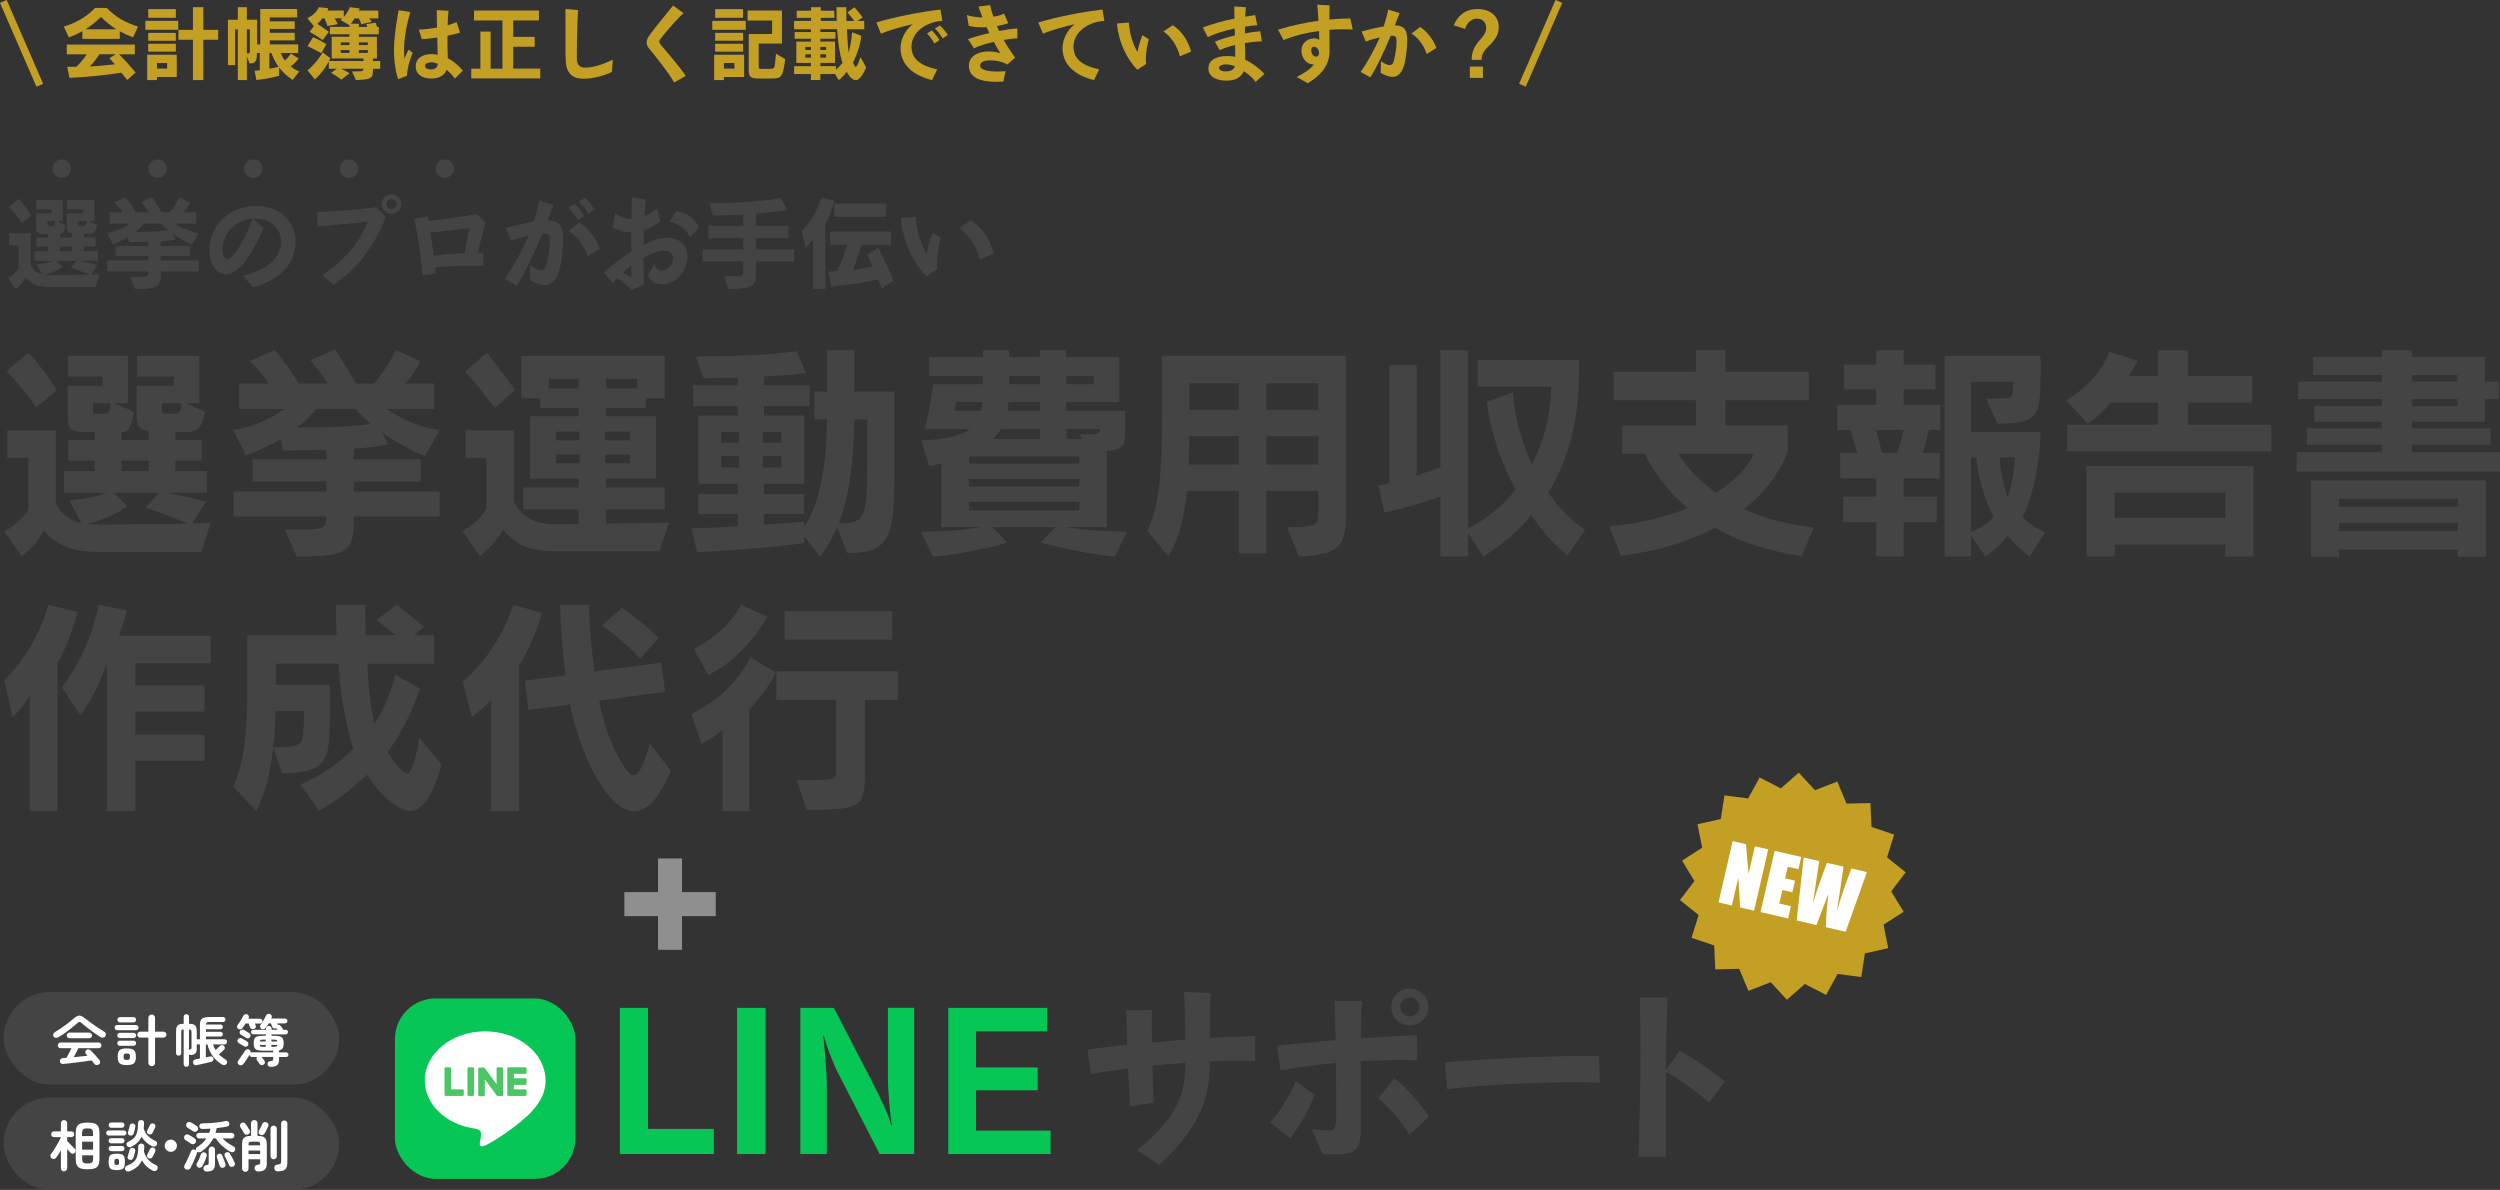 <?xml version="1.0" encoding="UTF-8"?>
<svg xmlns="http://www.w3.org/2000/svg" version="1.1" viewBox="0 0 648.21 308.52">
  <rect x="0" y="0" width="648.21" height="308.52" fill="#333333" stroke="none"/>
  <!-- Generator: Adobe Illustrator 28.7.10, SVG Export Plug-In . SVG Version: 1.2.0 Build 236)  -->
  <g>
    <g id="_レイヤー_1" data-name="レイヤー_1">
      <g>
        <path d="M52.19,143.09h-26.61c-7.37,0-11.11-2.02-14.2-5.58-1.37,2.61-3.09,4.75-5.76,6.71l-4.51-6.42c4.1-2.14,6.24-5.58,6.24-5.58v-13.48H1.88v-7.13h12.59v19.01c1.43,2.67,3.45,4.28,6.65,4.99l-3.15-5.88c3.62-.3,6.47-.77,9.68-1.96h-11.05v-5.64h7.96v-2.67h-6.83v-5.35h6.83v-2.08h-1.72c-4.28,0-5.29-.54-5.29-3.86v-8.14h9.03v-2.38h-8.91v-5.41h15.5v12.3h-3.56l5.11,2.26c-.71,4.34-1.49,5.23-3.21,5.23v2.08h7.01v-2.44c-2.02,0-3.09-1.19-3.09-3.21v-8.44h9.62v-2.38h-9.5v-5.41h16.1v12.3h-3.56l5.11,2.26c-1.07,4.63-1.9,5.23-5.47,5.23h-2.26v2.08h6.83v5.35h-6.83v2.67h8.2v5.64h-10.51c3.86.65,7.01,1.43,10.16,2.38l-3.45,5.52,4.75-.06-2.44,7.49ZM9.36,105.67s-3.09-4.87-7.66-9.45l5.7-4.75c4.22,4.46,7.31,9.68,7.31,9.68l-5.35,4.51ZM37.76,131.63l3.45-3.86h-11.64l3.45,3.5c-3.21,2.26-7.01,3.8-10.57,4.57,1.25.18,2.91.18,3.5.18l22.87-.24c-5.52-2.32-11.05-4.16-11.05-4.16ZM24.09,104.54v1.72c0,.71.12,1.01.53,1.01h2.44c1.07,0,1.43-.3,1.54-2.73h-4.51ZM38.53,119.45h-7.01v2.67h7.01v-2.67ZM41.98,104.54v1.78c0,.77.18.95.71.95h2.44c1.25,0,1.72-.36,1.96-2.73h-5.11Z" fill="#444"/>
        <path d="M91.75,133.89c0,9.15-1.07,10.4-14.85,10.4l-3.03-7.01h2.55c7.78,0,8.14-.12,8.14-3.39h-24v-6.42h24.06v-2.61h-19.13v-5.76h19.13v-2.5c-3.74.06-6.71.18-11.23.18l-.65-2.97c-2.49,1.6-6.18,3.33-9.03,4.22l-3.21-6.53c5.29-.95,9.27-2.67,13.37-5.46h-11.88v-6.59h7.72c-1.19-1.78-3.03-4.04-4.93-5.82l6.42-2.91c2.44,2.79,4.51,5.82,6.24,8.73h7.48c-1.07-1.84-2.67-3.98-4.46-6.06l6.42-2.73c2.02,2.91,4.04,6.3,5.35,8.79h4.69c2.44-2.73,4.28-5.64,5.76-8.73l6.36,3.03c-1.19,2.26-2.61,4.16-3.98,5.7h7.54v6.59h-12.36c4.16,2.91,8.61,4.57,13.72,5.58l-3.8,6.65c-2.67-1.01-8.73-4.22-11.17-6.3l1.66,3.27c-2.44.48-4.93.83-8.91,1.07v2.79h17.35v5.76h-17.35v2.61h22.28v6.42h-22.28ZM92.23,106.03h-10.28c-1.13,1.49-2.97,3.33-4.93,4.81h2.55c7.13,0,13.31-.42,16.63-.89-1.25-1.07-3.15-2.85-3.98-3.92Z" fill="#444"/>
        <path d="M170.99,142.91h-27.15c-7.01,0-10.57-2.14-13.37-5.64-1.66,2.85-3.45,4.87-6.06,6.95l-4.51-6.54c4.22-2.26,6.24-5.7,6.24-5.7v-13.25h-5.46v-7.13h12.59v18.53c2.26,4.16,5.29,5.82,11.46,5.82l5.29-.06v-3.8h-14.32v-5.7h14.32v-2.32h-12.59v-16.16h12.59v-2.08h-9.92v-2.55h-4.93v-11.05h37.19v11.05h-4.93v2.55h-10.28v2.08h12.95v16.16h-12.95v2.32h15.21v5.7h-15.21v3.68l16.28-.24-2.44,7.37ZM128.28,105.79s-3.68-5.11-7.66-9.45l5.58-4.87c3.68,4.4,7.31,9.68,7.31,9.68l-5.23,4.63ZM150.02,98.24h-7.72v2.49h7.72v-2.49ZM150.26,111.91h-6.06v2.26h6.06v-2.26ZM150.26,117.85h-6.06v2.26h6.06v-2.26ZM163.39,111.91h-6.48v2.26h6.48v-2.26ZM163.39,117.85h-6.48v2.26h6.48v-2.26ZM165.23,98.24h-8.08v2.49h8.08v-2.49Z" fill="#444"/>
        <path d="M219.76,143.51l-2.67-6.83c-1.31,3.03-2.67,5.35-4.46,7.6l-4.1-5.23v1.78s-13.66,1.78-27.8,2.32l-1.43-6.18c3.98-.06,8.08-.24,12-.48v-3.21h-10.22v-5.17h10.22v-2.67h-10.22v-17.7h10.22v-2.44h-11.58v-5.41h11.58v-1.96c-2.38,0-5.7.12-8.91.12l-1.96-5.64c19.01,0,26.14-1.37,26.14-1.37l2.44,5.7s-3.39.47-10.93.89v2.26h11.82v5.41h-11.82v2.44h10.45v17.7h-10.45v2.67h10.4v5.17h-10.4v2.79c5.41-.36,10.4-.83,10.4-.83v1.31c3.68-5.52,5.7-13.31,5.94-27.8h-3.27v-7.19h3.27v-10.75h7.13v10.75h10.4v18.3c0,19.78-.77,23.11-12.18,23.64ZM191.6,111.97h-4.57v2.79h4.57v-2.79ZM191.6,118.26h-4.57v2.97h4.57v-2.97ZM202.59,111.97h-4.81v2.79h4.81v-2.79ZM202.59,118.26h-4.81v2.97h4.81v-2.97ZM224.87,108.76h-3.33c-.24,11.41-1.37,20.14-4.1,26.97,6.89,0,7.43-1.43,7.43-16.28v-10.69Z" fill="#444"/>
        <path d="M289.08,144.28c-10.16-.95-19.25-3.62-19.25-3.62l3.86-3.98h-16.4l3.86,3.98s-9.33,2.91-19.25,3.62l-3.15-6.42c5.82,0,11.64-.54,15.8-1.19h-10.45v-16.57c-.95.36-2.2.59-3.21.77l-2.02-6.71c5.88-.12,10.04-1.07,12.71-2.91h-11.76c1.48-6.24,2.14-11.64,2.14-11.64h12.89v-2.08h-13.96v-4.93h13.96v-1.78h6.83v1.78h7.96v-1.78h6.83v1.78h13.72v11.64h-13.72v2.26h15.27v3.45c0,5.7,0,6.53-4.75,6.95v19.78h-10.81c4.4.65,10.22,1.13,16.04,1.19l-3.15,6.42ZM247.91,104.24l-.42,2.26h6.83c.24-.71.36-1.6.36-2.26h-6.77ZM279.87,118.38h-28.63v1.84h28.63v-1.84ZM279.87,124.2h-28.63v1.96h28.63v-1.96ZM279.87,130.14h-28.63v2.2h28.63v-2.2ZM269.65,111.25h-10.04c-.59.89-1.31,1.78-2.2,2.55h12.24v-2.55ZM269.65,104.24h-8.2c0,.59-.06,1.6-.18,2.26h8.38v-2.26ZM269.65,97.53h-7.96v2.08h7.96v-2.08ZM283.61,97.53h-7.13v2.08h7.13v-2.08ZM276.49,111.25v2.55h4.16l-.77-1.19c5.11,0,5.29-.06,5.29-1.37h-8.67Z" fill="#444"/>
        <path d="M336.78,144.28l-3.09-7.6c7.07,0,8.14-.24,8.14-3.45v-5.94h-13.48v16.16h-7.13v-16.16h-13.48c-.71,6.89-1.96,12.3-4.81,16.99l-5.41-6.65c2.85-6.18,3.74-13.48,3.74-28.39v-16.99h47.76v39.62c0,9.68-.95,11.88-12.24,12.42ZM321.21,113.1h-12.83c0,2.38-.06,5.17-.18,7.37h13.01v-7.37ZM321.21,99.37h-12.83v6.89h12.83v-6.89ZM341.83,99.37h-13.48v6.89h13.48v-6.89ZM341.83,113.1h-13.48v7.37h13.48v-7.37Z" fill="#444"/>
        <path d="M406.45,143.98c-3.68-2.85-6.77-6.59-9.45-10.4-3.15,3.86-7.25,7.54-12.42,10.69l-3.92-6.12v6.12h-7.19v-15.62c-4.22,1.66-8.73,2.91-14.55,4.28l-1.49-7.01c.95-.18,1.9-.42,2.85-.65v-30.59h7.01v28.63c2.14-.71,4.22-1.43,6.18-2.14v-30.35h7.19v46.21c5.11-2.61,9.21-6.12,12.3-10.1-4.75-8.73-7.01-17.82-7.43-22.75l6.77-2.49c.12,3.92,1.54,11.52,4.87,18.71,3.62-6.89,5.05-14.43,5.05-20.2h-19.07v-6.83h26.26v1.9c0,7.54-.48,20.32-7.96,32.49,2.55,3.62,5.58,6.95,9.56,9.68l-4.57,6.53Z" fill="#444"/>
        <path d="M467.1,144.22c-9.21-1.43-16.75-4.1-22.45-7.37-6.12,3.21-13.9,5.94-24.36,7.25l-3.09-7.6c8.38-.83,15.09-2.61,20.38-4.75-5.76-4.87-9.15-10.16-11.17-14.08h-5.76v-7.37h19.07v-6.53h-21.33v-7.37h21.33v-5.58h7.66v5.58h21.62v7.37h-21.62v6.53h16.16v6.71c-1.07,3.27-4.51,9.8-11.41,14.97,4.87,2.26,11.11,4.04,18.18,4.81l-3.21,7.43ZM435.14,117.67c1.96,3.09,5.11,6.77,9.74,10.1,6.24-3.8,9.15-8.26,9.86-10.1h-19.6Z" fill="#444"/>
        <path d="M500.13,111.49c-.3,1.43-.89,3.86-1.6,5.94h4.4v6.59h-9.33v4.75h8.55v6.59h-8.55v8.91h-7.13v-8.91h-8.55v-6.59h8.55v-4.75h-9.33v-6.59h4.46c-.59-2.14-1.31-4.57-1.78-5.94h-3.45v-6.53h10.1v-3.98h-8.32v-6.42h8.32v-3.74h7.13v3.74h8.26v6.42h-8.26v3.98h9.5v6.53h-2.97ZM486.4,111.49c.48,1.54,1.13,3.86,1.54,5.94h3.92c.77-1.9,1.43-4.34,1.72-5.94h-7.19ZM526.2,144.28c-2.2-1.66-3.92-3.27-5.64-5.35-1.72,2.2-3.56,3.86-5.82,5.35l-3.68-5.41v5.41h-6.83v-52.04h24.83v5.17c0,10.87-.89,12.42-11.17,12.42l-2.91-6.47h1.9c4.99,0,5.05-.12,5.05-2.91v-1.43h-10.87v13.01h18c0,5.35-1.37,15.86-4.69,22.04,1.78,1.72,3.56,2.85,5.88,3.98l-4.04,6.24ZM512.42,118.62h-1.37v19.31c2.2-.83,4.04-2.02,5.88-3.86-2.61-5.35-4.1-10.4-4.51-15.44ZM518.54,118.62c.06,3.09.83,7.13,1.96,10.34,1.19-3.39,1.9-7.43,1.96-10.34h-3.92Z" fill="#444"/>
        <path d="M536,117.02v-6.89h23.52v-5.76h-12.24c-1.78,2.2-3.56,3.86-5.94,5.52l-5.58-6.12c5.46-3.27,9.27-7.78,11.23-12.53l7.25,2.26c-.65,1.37-1.43,2.73-2.32,3.98h7.6v-6.65h7.78v6.65h16.69v6.89h-16.69v5.76h21.62v6.89h-52.93ZM576.99,144.28v-3.09h-28.69v3.09h-7.31v-23.46h43.3v23.46h-7.31ZM576.99,127.71h-28.69v6.59h28.69v-6.59Z" fill="#444"/>
        <path d="M595.52,122.24v-4.99h22.04v-1.96h-19.42v-4.22h19.42v-1.72h-17.46v-4.04h17.46v-1.84h-21.68v-4.51h21.68v-1.72h-17.82v-4.69h17.82v-1.72h7.84v1.72h18.89v6.42h3.62v4.51h-3.62v5.88h-18.89v1.72h20.38v4.22h-20.38v1.96h22.81v4.99h-52.69ZM637.28,144.34v-1.84h-30.77v1.84h-7.31v-19.78h45.38v19.78h-7.31ZM637.28,129.31h-30.77v2.08h30.77v-2.08ZM637.28,135.55h-30.77v2.14h30.77v-2.14ZM637.16,97.23h-11.76v1.72h11.76v-1.72ZM637.16,103.47h-11.76v1.84h11.76v-1.84Z" fill="#444"/>
        <path d="M14.89,172.03v38.25h-7.19v-29.82c-1.25,2.08-2.91,4.04-4.46,5.52l-2.08-9.62c4.57-4.57,8.85-10.87,11.41-19.54l7.54,1.84c-1.31,5.29-3.09,9.5-5.23,13.37ZM35.08,171.97v5.76h17.94v6.77h-17.94v6h17.94v6.77h-17.94v13.01h-7.37v-38.14c-1.96,5.41-4.34,9.92-6.89,13.31l-4.75-7.25c5.05-6.71,7.9-13.78,9.56-21.38l7.31,1.49c-.59,2.14-1.19,4.04-2.14,6.53h23.82v7.13h-19.54Z" fill="#444"/>
        <path d="M106.31,210.22c-2.14,0-4.51-1.66-7.01-4.1-1.49-1.48-3.03-3.5-4.16-5.29-4.16,4.04-8.26,7.07-12.42,9.33l-4.81-6.77c4.99-2.08,9.8-5.23,13.72-9.33-2.38-7.48-3.33-14.43-3.86-21.98h-16.22v5.52h13.96v7.66c0,11.7-.3,14.97-12.3,15.33l-2.38-6.77c-.71,6.83-2.14,12.06-4.4,16.51l-5.94-6.47c2.79-6.24,3.68-13.42,3.68-27.5v-11.64h23.11c-.12-2.61-.18-5.05-.18-7.9h7.6c0,2.85.06,5.17.12,7.9h7.72c-1.43-1.31-3.09-2.55-4.99-3.92l5.23-3.98c3.62,2.61,7.13,5.7,7.13,5.7l-2.55,2.2h5.23v7.37h-17.35c.24,4.99.71,10.99,1.9,15.62,2.38-3.8,4.22-8.2,5.41-12.71l6.36,3.56c-2.2,6.3-5.17,12.12-8.38,16.4.89,1.6,2.02,3.09,3.27,4.4.59.65,1.13,1.13,1.66,1.13,1.07,0,2.08-2.14,3.27-9.15l5.76,6.89c-2.44,8.79-5.17,12-8.2,12ZM78.8,184.32h-7.37c0,3.33-.24,6.48-.65,9.33.77.06,1.48.06,2.14.06,6.48,0,5.52-1.96,5.88-6.71v-2.67Z" fill="#444"/>
        <path d="M134.58,172.56v37.72h-7.31v-28.63c-1.9,1.84-3.62,3.21-4.93,4.22l-2.38-9.15c4.69-3.74,10.34-11.23,13.13-19.9l7.43,2.08c-1.54,5.46-3.74,10.04-5.94,13.66ZM164.46,210.34c-2.44,0-4.81-1.78-7.01-4.57-4.4-5.52-7.96-14.61-9.62-23.11l-10.87,1.43-.83-7.6,10.46-1.37c-.65-5.7-1.19-11.88-1.37-18.3h7.43c.24,5.46.71,11.35,1.43,17.29l17.4-2.32.95,7.6-17.11,2.26c1.31,6.59,3.39,12.53,6.59,17.23.89,1.31,1.66,2.14,2.44,2.14,1.25,0,2.44-2.26,4.16-8.2l5.41,7.01c-3.15,7.54-6.36,10.51-9.45,10.51ZM166,170.78c-4.04-4.51-9.86-8.61-9.86-8.61l5.11-4.57s5.17,3.45,9.5,7.84l-4.75,5.35Z" fill="#444"/>
        <path d="M194.28,183.85v26.43h-6.95v-21.03c-1.49,1.37-3.56,2.73-5.47,3.62l-2.55-7.78c6.3-3.03,11.7-7.84,15.27-14.67l6.59,3.98c-1.78,3.5-4.22,6.77-6.89,9.45ZM183.64,175.06l-3.74-6.77c4.93-2.55,9.8-6.65,12.24-11.46l6.83,3.09c-4.1,6.83-9.27,12.06-15.33,15.15ZM224.27,181.47v18c0,9.74-.42,10.51-15.09,10.51l-2.67-7.78h5.29c4.93,0,4.99-.3,4.99-3.21v-17.52h-15.5v-7.43h31.54v7.43h-8.55ZM203.42,165.85v-7.37h27.92v7.37h-27.92Z" fill="#444"/>
      </g>
      <g>
        <rect x="161.89" y="231.31" width="23.69" height="6.23" fill="#8f8f8f"/>
        <rect x="161.89" y="231.31" width="23.69" height="6.23" transform="translate(-60.7 408.16) rotate(-90)" fill="#8f8f8f"/>
      </g>
      <g>
        <g>
          <path d="M24.74,74.45h-11.82c-3.27,0-4.93-.9-6.31-2.48-.61,1.16-1.37,2.11-2.56,2.98l-2-2.85c1.82-.95,2.77-2.48,2.77-2.48v-5.99h-2.43v-3.17h5.59v8.44c.63,1.19,1.53,1.9,2.95,2.22l-1.4-2.61c1.61-.13,2.88-.34,4.3-.87h-4.91v-2.51h3.54v-1.19h-3.03v-2.37h3.03v-.92h-.77c-1.9,0-2.35-.24-2.35-1.71v-3.61h4.01v-1.06h-3.96v-2.4h6.89v5.46h-1.58l2.27,1c-.32,1.93-.66,2.32-1.42,2.32v.92h3.11v-1.08c-.9,0-1.37-.53-1.37-1.42v-3.75h4.27v-1.06h-4.22v-2.4h7.15v5.46h-1.58l2.27,1c-.48,2.06-.84,2.32-2.43,2.32h-1v.92h3.03v2.37h-3.03v1.19h3.64v2.51h-4.67c1.71.29,3.11.63,4.51,1.06l-1.53,2.45,2.11-.03-1.08,3.32ZM5.72,57.83s-1.37-2.16-3.4-4.19l2.53-2.11c1.87,1.98,3.25,4.3,3.25,4.3l-2.37,2ZM18.33,69.36l1.53-1.71h-5.17l1.53,1.56c-1.42,1-3.11,1.69-4.7,2.03.55.08,1.29.08,1.56.08l10.16-.11c-2.45-1.03-4.91-1.85-4.91-1.85ZM12.26,57.32v.77c0,.32.05.45.24.45h1.08c.48,0,.63-.13.69-1.21h-2ZM18.67,63.95h-3.11v1.19h3.11v-1.19ZM20.2,57.32v.79c0,.34.08.42.32.42h1.08c.55,0,.77-.16.87-1.21h-2.27Z" fill="#444"/>
          <path d="M41.66,70.36c0,4.06-.48,4.62-6.6,4.62l-1.35-3.11h1.13c3.46,0,3.61-.05,3.61-1.5h-10.66v-2.85h10.68v-1.16h-8.5v-2.56h8.5v-1.11c-1.66.03-2.98.08-4.99.08l-.29-1.32c-1.11.71-2.74,1.48-4.01,1.87l-1.42-2.9c2.35-.42,4.12-1.19,5.94-2.43h-5.28v-2.93h3.43c-.53-.79-1.35-1.79-2.19-2.59l2.85-1.29c1.08,1.24,2.01,2.59,2.77,3.88h3.32c-.47-.82-1.19-1.77-1.98-2.69l2.85-1.21c.9,1.29,1.79,2.8,2.37,3.9h2.08c1.08-1.21,1.9-2.51,2.56-3.88l2.82,1.35c-.53,1-1.16,1.85-1.77,2.53h3.35v2.93h-5.49c1.85,1.29,3.83,2.03,6.09,2.48l-1.69,2.96c-1.19-.45-3.88-1.87-4.96-2.8l.74,1.45c-1.08.21-2.19.37-3.96.48v1.24h7.7v2.56h-7.7v1.16h9.89v2.85h-9.89ZM41.87,57.98h-4.56c-.5.66-1.32,1.48-2.19,2.14h1.13c3.17,0,5.91-.18,7.39-.4-.55-.47-1.4-1.27-1.77-1.74Z" fill="#444"/>
          <path d="M73.77,70.01c-2.37,2.45-5.41,3.67-8.15,4.54l-2.59-3.03c3.17-.84,5.88-1.95,7.81-3.96,1.29-1.29,2.03-3.14,2.03-4.88,0-2.96-2.08-5.99-6.78-5.99-.18,0-.32,0-.47.03l2.72,2.37c-1,2.29-2.43,5.36-4.3,8.02-1.61,2.27-3.48,4.01-5.51,4.01-2.37,0-4.25-2.88-4.25-6.28,0-5.78,4.56-11.42,12.22-11.42,6.12,0,10.13,3.96,10.13,9.34,0,2.72-1.06,5.36-2.85,7.25ZM57.7,64.69c0,1.32.47,2.48,1.24,2.48.55,0,1.37-.69,2.03-1.61,1.71-2.32,3.25-5.36,4.56-8.84-4.75.26-7.84,4.06-7.84,7.97Z" fill="#444"/>
          <path d="M95.15,65.4c-2.4,3.27-5.01,5.96-8.55,8.42l-3.06-2.43c3.09-2,5.83-4.48,8.05-7.31,1.48-1.9,3.19-4.96,3.72-6.62-.98.13-3.77.4-6.09.63-2.29.21-5.04.48-6.78.63l-.26-3.75c1.66-.05,4.83-.24,7.81-.48,2.53-.21,5.54-.47,7.65-.77l2.45,2.53c-1.03,2.4-2.72,6.15-4.93,9.13ZM101.48,55.48c-1.4,0-2.56-1.13-2.56-2.56s1.16-2.53,2.56-2.53,2.56,1.13,2.56,2.53-1.16,2.56-2.56,2.56ZM101.48,51.6c-.71,0-1.29.61-1.29,1.32s.58,1.32,1.29,1.32,1.32-.58,1.32-1.32-.58-1.32-1.32-1.32Z" fill="#444"/>
          <path d="M123.89,65.56c.5,0,1-.03,1.45-.03l.03,3.46c-1.16-.05-2.56-.11-4.06-.11-3.01,0-6.28.21-8.52.45.05.55.13,1.11.18,1.64l-3.46.4c-.13-2.37-.5-5.57-.87-7.91-.4-2.43-.84-5.01-1.27-6.73l3.61-.61c.05.37.13.74.18,1.13,1.42-.13,3.77-.42,5.73-.69,2.82-.4,5.62-.79,6.73-1.03l2.24,2.08c-.37,1.37-1.5,5.91-1.98,7.94ZM111.64,60.33c.13.84.24,1.66.34,2.4.16,1.16.32,2.35.45,3.56,1.58-.18,3.8-.37,5.75-.5.74-.05,1.5-.08,2.3-.11.37-2.06.98-5.33,1.19-6.52-1.19.16-7.28.84-10.03,1.16Z" fill="#444"/>
          <path d="M144.73,70.99c-.82,2.06-2.03,2.95-3.51,2.95-1.13,0-2.4-.5-3.85-1.35l.11-3.77c1.29.92,2.19,1.27,2.82,1.27.69,0,1.06-.5,1.29-1.16.45-1.37.95-4.46.95-6.38,0-1.66-.19-2.03-1.74-2.03h-.16c-2.06,5.04-4.96,11.05-6.65,13.56l-3.14-1.74c2.37-3.38,4.8-7.91,6.2-11.27-1.53.37-3.19.84-4.51,1.37l-1.4-3.3c1.85-.5,4.78-1.24,7.23-1.66.58-1.82,1.13-3.83,1.48-5.46l3.69,1.13c-.42,1.08-.95,2.48-1.56,3.98,2.88.11,4.04,1.24,4.04,4.75,0,3.09-.58,7.31-1.29,9.1ZM149.85,57.11c-.69-1.27-1.71-2.61-2.43-3.27l1.58-.98c.95.84,1.93,2.16,2.51,3.11l-1.66,1.13ZM152.39,66.48c-1.08-3.19-2.95-5.38-4.96-6.65l2.82-2.16c2.35,1.61,4.25,4.06,5.28,6.81l-3.14,2ZM152.54,55.45c-.71-1.24-1.79-2.56-2.48-3.22l1.58-.98c.95.82,1.98,2.11,2.59,3.06l-1.69,1.13Z" fill="#444"/>
          <path d="M171.55,73.73c-1.42,0-2.98-.69-3.51-2.43l1.74-2.96c.19,1.29.87,1.85,1.79,1.85,1.37,0,2.93-1.48,2.93-3.22,0-1.08-.66-1.98-2.32-1.98-1.37,0-3.14.63-5.33,1.9,0,2.32.03,4.91.11,6.86l-3.22,1.48c-1.19-1.42-2.53-2.24-3.69-3.09-.4.42-.79.84-1.13,1.29l-2.4-2.88c2.27-1.87,4.72-3.75,7.2-5.3v-1.71c0-1.11,0-2.27.03-3.38h-.42c-1.61,0-3.25-.37-4.56-1.29l.82-3.61c1.19,1.08,2.69,1.48,4.01,1.48h.16c0-2.14.03-4.09.05-5.51l3.69.48c-.16.95-.29,2.51-.4,4.35,1.21-.48,2.32-1.19,3.3-2.03l.77,3.35c-1.27,1.03-2.72,1.77-4.22,2.24-.03,1.29-.05,2.61-.08,3.85,2.14-1.08,4.27-1.82,6.17-1.82,3.14,0,5.2,1.9,5.2,4.85,0,3.19-2.45,7.23-6.67,7.23ZM163.71,68.93c-.74.53-1.45,1.11-2.14,1.71.79.45,1.61.92,2.14,1.27v-2.98ZM178.83,61.47c-.69-1.82-2.77-3.56-5.25-3.96l1.77-2.8c2.95.48,4.88,2.14,5.94,4.19l-2.45,2.56Z" fill="#444"/>
          <path d="M196.04,67.8v1.82c0,4.54-.11,5.17-7.1,5.36l-1.19-3.38h3.06c1.77,0,1.93-.21,1.93-1.79v-2h-10.55v-3.17h10.55v-2.9h-9.1v-3.17h9.1v-2.93c-2.22.13-5.01.24-7.89.24l-.9-3.19c12.21,0,18.44-1.37,18.44-1.37l1.82,3.14s-3.88.61-8.18.98v3.14h8.44v3.17h-8.44v2.9h9.89v3.17h-9.89Z" fill="#444"/>
          <path d="M214.01,57.98v16.99h-3.19v-12.8c-.77.82-1.45,1.53-1.98,2.01l-.92-4.27c1.98-1.98,3.98-5.09,5.07-8.68l3.35.82c-.58,2.35-1.4,4.3-2.32,5.94ZM228.63,74.87c-.29-.79-.61-1.61-.98-2.45-3.96.92-7.52,1.5-12.11,1.87l-.77-3.88c.71,0,1.42-.03,2.16-.08,1.13-1.9,2.08-4.75,2.72-6.86h-4.43v-3.43h15.8v3.43h-7.6c-.5,1.64-1.45,4.59-2.32,6.57,1.87-.24,3.85-.63,5.14-.98-.47-1.08-.92-2.11-1.35-3.01l2.82-1.85c1.66,3.11,2.88,6.09,3.96,8.5l-3.06,2.16ZM216.28,56.24v-3.43h13.43v3.43h-13.43Z" fill="#444"/>
          <path d="M242.96,67.93c0,.63.03,1.24.11,1.79l-2.85,1.9c-3.54-3.48-6.23-9.37-6.65-15.09l3.88-.29c.16,3.51,1.35,7.23,2.8,9.6.24-1.69,1-4.12,1.61-5.49l2.08,1.35c-.5,1.71-.95,4.01-.98,6.23ZM254.04,67.24c-.82-3.56-3.22-6.73-5.36-8.1l3.06-2.01c3.03,1.95,5.01,5.17,5.96,8.57l-3.67,1.53Z" fill="#444"/>
        </g>
        <g>
          <circle cx="90.51" cy="43.73" r="2.39" fill="#444"/>
          <circle cx="115.34" cy="43.73" r="2.39" fill="#444"/>
          <path d="M68.08,43.73c0,1.32-1.07,2.39-2.39,2.39s-2.39-1.07-2.39-2.39c0-1.32,1.07-2.39,2.39-2.39s2.39,1.07,2.39,2.39Z" fill="#444"/>
          <circle cx="16.03" cy="43.73" r="2.39" fill="#444"/>
          <path d="M43.25,43.73c0,1.32-1.07,2.39-2.39,2.39s-2.39-1.07-2.39-2.39c0-1.32,1.07-2.39,2.39-2.39s2.39,1.07,2.39,2.39Z" fill="#444"/>
        </g>
      </g>
      <g>
        <g>
          <path d="M34.5,9.69c-1.26-.48-2.39-.99-3.44-1.57v1.95h-9.7v-1.97c-1.07.59-2.2,1.11-3.51,1.6l-1.3-2.81c3.28-1.01,5.88-2.5,8.1-4.83h3.04c2.23,2.33,4.83,3.82,8.1,4.83l-1.3,2.81ZM32.98,20.76c-.46-.63-1.05-1.39-1.53-1.91-4.41.67-8.42,1.09-13.42,1.34l-.61-2.86c.86,0,1.6,0,2.37-.02.94-.86,1.91-2.02,2.71-3.23h-5.19v-2.52h17.64v2.52h-4.09c1.36,1.32,2.79,2.92,4.3,4.72l-2.18,1.95ZM26.18,4.4c-1.3,1.28-2.58,2.31-4.01,3.19h7.98c-1.41-.88-2.69-1.93-3.97-3.19ZM25.76,14.08c-.76,1.2-1.53,2.25-2.52,3.15,2.23-.1,4.91-.36,6.53-.55-.42-.52-.88-1.05-1.39-1.6l1.64-1.01h-4.26Z" fill="#c3a023"/>
          <path d="M37.69,7.72v-2.31h8.52v2.31h-8.52ZM40.69,19.96v.8h-2.52v-6.57h7.66v5.77h-5.14ZM38.43,4.61v-2.25h7.16v2.25h-7.16ZM38.43,10.57v-2.04h7.16v2.04h-7.16ZM38.43,13.39v-2.04h7.16v2.04h-7.16ZM43.34,16.33h-2.65v1.45h2.65v-1.45ZM52.72,10.3v10.46h-2.69v-10.46h-3.76v-2.56h3.76V1.86h2.69v5.88h3.86v2.56h-3.86Z" fill="#c3a023"/>
          <path d="M75.89,20.73c-1.49-.94-2.62-2.1-3.51-3.23v2.14c-2.77.8-5.9,1.11-5.9,1.11l-.46-2.41s.78-.04,1.34-.13v-4.47h-.73c0,2.18-.4,2.71-1.93,2.71l-.69-1.93v6.24h-2.35V7.63h-.69v9.24h-1.87V5.11h2.56V1.86h2.35v3.25h2.65v6.4h.82V2.34h9.57v2.18h-7.1v1.01h6.47v1.97h-6.47v1.01h6.47v1.97h-6.47v1.03h7.37v2.23h-4.54c.17.5.69,1.45,1.09,1.95.61-.5,1.15-1.18,1.51-1.83l2.06,1.3c-.63.84-1.28,1.49-2.08,2.04.67.57,1.34.97,2.23,1.34l-1.7,2.18ZM64.78,7.63h-.78v6.26c.69,0,.78-.1.78-.92v-5.33ZM70.39,13.74h-.55v4.09c.82-.15,1.68-.34,2.37-.52-.76-1.05-1.45-2.46-1.83-3.57Z" fill="#c3a023"/>
          <path d="M96.7,17.82c0,2.44-.13,2.77-4.41,2.94l-1.03-2.23c2.83,0,2.98-.06,2.98-.71h-5.82c.69.29,1.39.67,2.23,1.18l-2.14,1.64c-1.28-.97-2.67-1.76-2.67-1.76l1.51-1.05h-2.1v-1.89c-.94,1.76-2.16,3.38-3.61,4.66l-1.91-2.37c2.44-1.95,3.93-4.64,3.93-4.64l2.02,1.51c-.1.23-.23.48-.36.71h8.94v-.65h-8.25v-5.63h4.6v-.65h-5.08v-1.91h5.08v-.42l-2.37-1.41s.29-.19.48-.38h-1.97c.27.38.61.99.8,1.51l-2.65.48c-.17-.65-.52-1.51-.78-1.99h-.52c-.38.5-.82.99-1.34,1.43.88.55,1.99,1.3,3,2.06l-1.6,2.14c-1.6-1.2-3.4-2.12-3.4-2.12l1.11-1.49-1.66-2.06c1.53-.78,2.33-1.57,2.96-2.86l2.46.27c-.04.19-.19.46-.27.61h4.28v1.64c.67-.71,1.15-1.51,1.6-2.52l2.52.34c-.04.19-.13.36-.23.55h5.06v2.02h-2.39c.25.25.46.55.65.9l-2.65.61c-.17-.5-.42-1.05-.65-1.51h-1.13c-.25.48-.59.94-.97,1.39h2.1v.82h2.18c-.08-.36-.25-.71-.25-.71l2.39-.4s.25.57.38,1.11h.46v1.91h-5.17v.65h4.68v5.63h-1.03v.65h1.89v2.02h-1.89ZM83.3,13.79c-1.81-1.03-3.57-1.83-3.57-1.83l1.45-2.33s1.66.71,3.46,1.81l-1.34,2.35ZM90.61,10.99h-2.25v.69h2.25v-.69ZM90.61,12.99h-2.25v.73h2.25v-.73ZM95.37,10.99h-2.33v.69h2.33v-.69ZM95.37,12.99h-2.33v.73h2.33v-.73Z" fill="#c3a023"/>
          <path d="M105.52,19.64l-2.29.9c-.76-2.35-1.07-4.81-1.07-7.31v-.25c0-3.42.65-7.35,1.2-10.35l3.02.5c-.82,2.73-1.49,6.07-1.6,8.88-.02.27-.02.57-.02.84,0,.8.04,1.55.13,2.37.27-.76.73-1.74,1.07-2.37l1.07.9c-.84,1.64-1.47,4.28-1.51,5.88ZM117.93,20.38c-.42-.61-1.18-1.49-2.12-2.29-.5,1.3-1.7,2.27-3.99,2.27-2.46,0-4.03-1.13-4.03-3.15s1.64-3.17,4.01-3.17c.57,0,1.13.04,1.68.15-.02-1.24-.06-2.81-.1-4.47-1.49.23-2.94.4-4.01.42l-.78-2.46c1.47-.04,3.17-.25,4.72-.52-.04-1.43-.06-2.79-.06-3.86v-.69l3.04.19c-.13.97-.19,2.33-.23,3.76.97-.27,1.74-.57,2.33-.84l.88,2.73c-.88.29-1.99.57-3.25.82v.63c0,1.99.04,3.91.08,5.17,1.34.69,2.62,1.74,3.91,3.21l-2.08,2.12ZM111.73,16.16c-.8,0-1.51.27-1.51.9s.61.94,1.45.94c1.15,0,1.72-.42,1.83-1.45-.57-.25-1.18-.4-1.76-.4Z" fill="#c3a023"/>
          <path d="M122.19,20.34v-2.54h2.37v-9.6h2.65v9.6h3.07V5.3h-7.37v-2.56h16.84v2.56h-6.68v4.26h5.56v2.56h-5.56v5.67h7.01v2.54h-17.89Z" fill="#c3a023"/>
          <path d="M158.69,18.59c-1.7.97-4.91,1.83-7.35,1.83-2.02,0-3.28-.65-3.93-1.85-.5-.78-.78-1.83-.78-4.66v-6.19c0-2.25,0-4.35-.02-5.38l3.28.27c-.29,3.76-.34,10.77-.34,12.32,0,2.16.92,2.6,2.27,2.6,2.27,0,5.33-1.15,7.05-2.08l-.19,3.13Z" fill="#c3a023"/>
          <path d="M174.8,21.39c-1.45-2.58-4.85-6.82-6.53-8.84-.36-.42-.61-.92-.61-1.51,0-.52.19-1.11.65-1.78,1.36-1.97,4.49-5.63,6.21-7.83l2.71,1.99c-1.49,1.26-4.62,4.89-5.73,6.34-.34.42-.57.71-.57,1.03,0,.25.15.55.46.9,1.28,1.53,4.37,4.98,6.4,7.98l-3,1.72Z" fill="#c3a023"/>
          <path d="M184.69,7.72v-2.31h8.67v2.31h-8.67ZM187.69,19.96v.8h-2.52v-6.57h7.77v5.77h-5.25ZM185.43,4.61v-2.25h7.22v2.25h-7.22ZM185.43,10.57v-2.04h7.22v2.04h-7.22ZM185.43,13.39v-2.04h7.22v2.04h-7.22ZM190.42,16.33h-2.73v1.45h2.73v-1.45ZM199.91,20.36h-3.4c-1.64,0-2.37-.44-2.37-1.83v-9.72h6.05v-3.49h-6.36v-2.58h8.92v8.55h-6.03v6.09c0,.48.31.48.57.48h2.37c1.36-.08,1.15-.02,1.55-3.93l2.39,1.41c-.65,4.77-.94,5.02-3.7,5.02Z" fill="#c3a023"/>
          <path d="M221.86,20.78c-.73,0-1.49-.71-2.31-2.12-1.15,1.43-2.08,2.12-2.08,2.12l-.97-1.6h-3.8v1.57h-2.44v-1.57h-4.35v-2.02h4.35v-.84h-3.78v-5.54h3.78v-.73h-4.22v-1.74h4.22v-.73h-4.37v-2.16h4.41v-.78h-3.72v-1.85h3.72v-.92h2.52v.92h3.51v1.85h-3.51v.78h4.12c-.02-1.18-.04-2.33-.04-3.55h2.52c0,1.28.04,2.46.04,3.55h2.02c-.57-.78-1.28-1.7-1.76-2.2l1.81-1.34c.55.61,1.53,1.78,2.14,2.62l-1.3.92h1.72v2.16h-4.49c.1,1.81.25,4.75.44,6.07.34-1.09.76-3.46.9-5.29l2.37.94c-.34,2.96-1.28,5.14-2.14,6.93.29.67.48,1.07.71,1.07.29,0,.63-.73,1.24-2.5l1.47,2.69c-.97,2.23-1.83,3.3-2.73,3.3ZM210.27,12.17h-1.47v.8h1.47v-.8ZM210.27,14.08h-1.47v.86h1.47v-.86ZM217.05,7.57h-4.35v.73h3.93v1.74h-3.93v.73h3.8v5.54h-3.8v.84h4.05v.88c.57-.44,1.05-.92,1.7-1.72-.76-2.33-1.18-5.38-1.41-8.76ZM214.19,12.17h-1.49v.8h1.49v-.8ZM214.19,14.08h-1.49v.86h1.49v-.86Z" fill="#c3a023"/>
          <path d="M238.45,7.68c-1.32,1.15-2.12,2.75-2.12,4.39,0,3.4,2.58,5.02,6.68,5.92l-1.34,2.77c-4.66-1.11-8.17-3.82-8.17-8.25,0-2.23,1.11-4.66,3.17-6.24-3,.65-6.61,1.74-8.25,2.46l-1.2-2.9c2.1-.63,4.72-1.3,7.83-1.93,2.81-.59,6.07-1.11,8.8-1.41l.5,2.92c-2.62.13-4.68,1.22-5.9,2.27ZM242.27,11.29c-.52-1.01-1.36-2.08-1.91-2.6l1.24-.78c.76.65,1.55,1.72,1.99,2.48l-1.32.9ZM244.41,9.96c-.57-.99-1.41-2.04-1.99-2.56l1.28-.8c.76.67,1.57,1.7,2.06,2.46l-1.34.9Z" fill="#c3a023"/>
          <path d="M262.98,9.98c-.76.06-1.7.19-2.73.38.9,1.62,1.91,3.15,2.96,4.58l-2.02,1.78c-1.68-.88-3.23-1.07-4.45-1.07-1.51,0-2.6.4-2.6,1.41,0,1.15,2.33,1.49,4.47,1.49.76,0,1.49-.04,2.12-.1l-.59,2.71c-.61.04-1.18.06-1.74.06-4.16,0-7.18-1.07-7.18-4.18,0-2.39,2.23-3.7,5.14-3.7.99,0,2.02.15,3,.44-.5-.8-1.09-1.81-1.68-2.92-1.93.44-3.86,1.01-5.14,1.68l-1.55-2.39c1.22-.46,3.32-1.07,5.54-1.57-.23-.5-.48-1.01-.71-1.51-.38,0-.76.02-1.13.02-1.26,0-2.48-.13-3.53-.42l-.46-2.79c.92.38,2.48.61,4.05.65-.4-.97-.73-1.91-1.03-2.83l2.98-.4c.23,1.03.55,2.06.88,3.04,1.05-.17,2.04-.44,2.73-.84l1.11,2.5c-.71.27-1.76.55-2.94.76.19.42.38.86.59,1.28,1.78-.36,3.49-.61,4.7-.67l.02,2.56c-.23.02-.5.04-.82.06Z" fill="#c3a023"/>
          <path d="M280.45,7.68c-1.32,1.15-2.12,2.75-2.12,4.39,0,3.4,2.58,5.02,6.68,5.92l-1.34,2.77c-4.66-1.11-8.17-3.82-8.17-8.25,0-2.23,1.11-4.66,3.17-6.24-3,.65-6.61,1.74-8.25,2.46l-1.2-2.9c2.1-.63,4.72-1.3,7.83-1.93,2.81-.59,6.07-1.11,8.8-1.41l.5,2.92c-2.62.13-4.68,1.22-5.9,2.27Z" fill="#c3a023"/>
          <path d="M297.1,15.15c0,.5.02.99.08,1.43l-2.27,1.51c-2.81-2.77-4.96-7.45-5.29-12.01l3.09-.23c.13,2.79,1.07,5.75,2.23,7.64.19-1.34.8-3.28,1.28-4.37l1.66,1.07c-.4,1.36-.76,3.19-.78,4.96ZM305.92,14.6c-.65-2.83-2.56-5.35-4.26-6.45l2.44-1.6c2.41,1.55,3.99,4.12,4.75,6.82l-2.92,1.22Z" fill="#c3a023"/>
          <path d="M325.56,21.24c-.52-.76-1.66-1.87-3.07-2.79-.67,1.6-2.18,2.46-4.54,2.46s-4.64-.9-4.64-3.17c0-1.78,1.53-3.21,4.83-3.21.73,0,1.45.06,2.14.19,0-.88-.02-1.93-.04-3.04-1.39.31-2.77.76-4.01,1.32l-1.24-2.2c1.57-.65,3.42-1.2,5.19-1.6-.02-.61-.02-1.22-.04-1.81-2.48.5-5.06,1.3-6.99,2.23l-1.28-2.5c2.54-.94,5.31-1.74,8.21-2.29-.02-1.24-.04-2.33-.06-3.15l3.02.19c-.08.69-.13,1.53-.17,2.46.9-.15,1.76-.29,2.56-.42l.55,2.62c-1.03.08-2.12.21-3.17.38,0,.59-.02,1.15-.02,1.74,1.39-.25,2.73-.44,3.97-.55l.42,2.62c-1.49.04-2.98.21-4.39.44.02,2.12.04,3.44.08,4.33,1.62.73,3.23,1.91,5,3.67l-2.31,2.08ZM317.93,16.7c-.94,0-1.83.19-1.83.9,0,.63.78.92,1.72.92,1.07,0,2.06-.36,2.37-1.34-.76-.31-1.51-.48-2.27-.48Z" fill="#c3a023"/>
          <path d="M348.13,7.59c-1.13,0-2.29.04-3.44.13.02,2.48.04,4.83.04,5.56,0,4.3-3.13,6.78-5.67,8.31l-2.86-1.64c1.91-.9,3.51-1.99,4.49-3.25-.04,0-.11.02-.17.02s-.13-.02-.19-.02c-1.68-.13-2.88-1.72-2.88-3.63,0-1.81,1.47-3.13,3.36-3.13.38,0,.82.13,1.26.4-.02-.61-.04-1.43-.08-2.31-3.46.46-6.49,1.26-9.2,2.35l-1.41-2.69c3.38-1.05,6.93-1.81,10.48-2.31-.11-1.66-.21-3.25-.31-4.18l3.19.19c-.04.86-.06,2.2-.06,3.67,1.89-.19,3.72-.27,5.44-.27l.63,2.86c-.86-.04-1.74-.06-2.62-.06ZM340.72,12.11c-.48,0-.74.36-.74.94,0,.9.61,1.64,1.2,1.64.53,0,.84-.44.84-.94,0-.8-.59-1.64-1.3-1.64Z" fill="#c3a023"/>
          <path d="M363.84,17.59c-.65,1.64-1.62,2.35-2.79,2.35-.9,0-1.91-.4-3.07-1.07l.08-3c1.03.73,1.74,1.01,2.25,1.01.55,0,.84-.4,1.03-.92.36-1.09.76-3.55.76-5.08,0-1.32-.15-1.62-1.38-1.62h-.13c-1.64,4.01-3.95,8.8-5.29,10.79l-2.5-1.39c1.89-2.69,3.82-6.3,4.93-8.97-1.22.29-2.54.67-3.59,1.09l-1.11-2.62c1.47-.4,3.8-.99,5.75-1.32.46-1.45.9-3.04,1.18-4.35l2.94.9c-.34.86-.76,1.97-1.24,3.17,2.29.08,3.21.99,3.21,3.78,0,2.46-.46,5.82-1.03,7.24ZM369.93,14c-.86-2.54-2.35-4.28-3.95-5.29l2.25-1.72c1.87,1.28,3.38,3.23,4.2,5.42l-2.5,1.6Z" fill="#c3a023"/>
          <path d="M385.76,12.19c-.94.86-1.6,1.95-1.62,3.34h-2.56v-.08c0-1.81.61-3.34,1.89-4.79.99-1.11,1.87-2.12,1.87-3.42s-.8-2.41-2.39-2.41c-1.43,0-2.6,1.09-3.09,2.67l-.11-.04-2.79-.9c.86-2.18,2.67-4.22,6.15-4.22s5.5,2.06,5.5,4.62c0,2.2-1.16,3.63-2.86,5.25ZM381.1,20.19v-2.92h3.4v2.94l-3.4-.02Z" fill="#c3a023"/>
        </g>
        <rect x="4.65" y="-.61" width="1.89" height="23.7" transform="translate(-4.02 3.16) rotate(-23.5)" fill="#c3a023"/>
        <rect x="387.65" y="10.3" width="23.7" height="1.89" transform="translate(229.86 373.11) rotate(-66.5)" fill="#c3a023"/>
      </g>
      <g>
        <g>
          <g>
            <rect x="102.4" y="258.88" width="46.79" height="46.79" rx="10.55" ry="10.55" fill="#06c755"/>
            <g>
              <path d="M160.73,299.23v-37.91h7.29v31.39h17.06v6.51h-24.35Z" fill="#06c755"/>
              <path d="M191.1,299.23v-37.91h7.39v37.91h-7.39Z" fill="#06c755"/>
              <path d="M228.09,299.23l-11.23-21.87c-1.17-2.62-2.77-6.71-3.26-8.89h-.15c.24,2.38.92,8.75.92,13.17v17.59h-6.85v-37.91h8.7l11.23,21.72c1.56,3.26,3.21,6.71,3.6,8.7l.19.05c-.44-2.58-1.02-9.04-1.02-12.3v-18.18h6.8v37.91h-8.94Z" fill="#06c755"/>
              <path d="M245.87,299.23v-37.91h25.61v6.07h-18.42v9.38h15.99v5.93h-15.99v10.45h19.34v6.08h-26.54Z" fill="#06c755"/>
              <path d="M321.3,275.02c-2.38,0-4.91.05-7.58.19-.05,6.9-1.31,11.08-3.65,15.26-2.33,4.37-6.12,8.55-9.43,11.52l-5.83-3.74c4.23-3.35,7.68-7.05,9.53-10.3,2.53-4.37,2.96-7.87,3.01-12.39-2.77.19-5.59.44-8.41.73h-.15c.1,3.26.19,7.14.34,9.62l-6.17.92c-.1-2.96-.29-6.51-.49-9.77-3.5.44-6.76.92-9.67,1.46l-.83-6.42c2.87-.39,6.37-.78,10.3-1.21-.1-3.3-.19-6.85-.24-8.94l6.66-.1c0,.88-.05,2.19-.05,3.69s.05,3.16.05,4.76c2.82-.29,5.73-.49,8.65-.73-.05-4.28-.15-9.38-.34-12.39l6.85.34c-.1,3.3-.15,7.68-.15,11.62,4.37-.24,8.65-.44,11.76-.49v6.46c-1.26-.05-2.67-.1-4.18-.1Z" fill="#444"/>
              <path d="M334.57,295.14l-5.25-4.13c2.48-2.58,5.3-7.29,6.61-10.64l4.96,3.5c-1.21,3.26-4.03,8.41-6.32,11.28ZM362.37,274.87c-3.01,0-6.37.1-9.57.24,0,7.05-.05,14.24-.05,18.86,0,4.33-1.9,5.35-6.22,5.35-1.41,0-2.92-.05-3.6-.1l-2.82-6.46c1.22.19,2.77.34,3.74.34,2.33,0,2.62-.39,2.62-4.76,0-2.53-.05-7.97-.05-12.73-5.69.53-10.98,1.26-14.39,1.94l-.92-6.42c4.08-.39,9.53-.97,15.21-1.41-.1-3.64-.15-7.48-.29-10.21l7.1.05c-.19,1.9-.24,5.59-.29,9.67,6.37-.44,12.34-.78,14.53-.83l.1,6.56c-1.46-.05-3.21-.1-5.1-.1ZM365.48,294.26c-2.04-3.4-5.44-7.39-8.12-9.53l4.18-5.1c3.21,2.53,6.42,6.12,8.99,9.77l-5.05,4.86ZM365.53,265.88c-2.62,0-4.81-2.09-4.81-4.81s2.19-4.76,4.81-4.76,4.86,2.09,4.86,4.76-2.19,4.81-4.86,4.81ZM365.53,258.64c-1.36,0-2.48,1.07-2.48,2.43s1.12,2.48,2.48,2.48,2.48-1.07,2.48-2.48-1.07-2.43-2.48-2.43Z" fill="#444"/>
              <path d="M408.73,280.56c-5.64,0-11.62.29-16.82.49-5.59.29-12,.78-16.72,1.36l-.49-6.95c4.57-.44,11.28-.83,17.64-1.17,6.03-.24,14.34-.53,20.07-.53h2.19l.19,6.95c-1.9-.1-3.99-.15-6.08-.15Z" fill="#444"/>
              <path d="M443.14,285.95c-3.06-2.82-7.82-6.22-11.23-8.07v22.06h-7.05c.34-11.37.49-19.83.49-26.63,0-4.03-.05-10.25-.19-14.63h7.19c-.15,5.35-.39,12.34-.44,18.42v.29l3.64-4.91c3.74,1.99,8.6,5.35,11.66,7.92l-4.08,5.54Z" fill="#444"/>
            </g>
          </g>
          <g>
            <path d="M141.44,280.11c0-7-7.02-12.7-15.65-12.7-8.63,0-15.65,5.7-15.65,12.7,0,6.28,5.57,11.54,13.09,12.53.51.11,1.2.34,1.38.77.16.4.1,1.02.05,1.42,0,0-.18,1.1-.22,1.34-.07.4-.31,1.55,1.36.84,1.67-.7,9.01-5.31,12.3-9.09h0c2.27-2.49,3.36-5.01,3.36-7.82Z" fill="#fff"/>
            <g>
              <path d="M136.23,284.15c.17,0,.3-.13.3-.3v-1.11c0-.16-.13-.3-.3-.3h-2.99v-1.15h2.99c.17,0,.3-.13.3-.3v-1.11c0-.16-.13-.3-.3-.3h-2.99v-1.15s2.99,0,2.99,0c.17,0,.3-.13.3-.3v-1.11c0-.16-.13-.3-.3-.3h-4.4c-.17,0-.3.13-.3.3h0v6.83s0,0,0,0h0c0,.17.13.3.3.3h4.4Z" fill="#4cc664"/>
              <path d="M119.96,284.15c.17,0,.3-.13.3-.3v-1.11c0-.16-.13-.3-.3-.3h-2.99v-5.42c0-.16-.13-.3-.3-.3h-1.11c-.17,0-.3.13-.3.3v6.83s0,0,0,0h0c0,.17.13.3.3.3h4.4Z" fill="#4cc664"/>
              <rect x="121.2" y="276.73" width="1.71" height="7.43" rx=".3" ry=".3" fill="#4cc664"/>
              <path d="M130.17,276.73h-1.11c-.17,0-.3.13-.3.3v4.06s-3.13-4.22-3.13-4.22c0-.01-.02-.02-.02-.03,0,0,0,0,0,0,0,0-.01-.01-.02-.02,0,0,0,0,0,0,0,0-.01,0-.02-.01,0,0,0,0,0,0,0,0-.01,0-.02-.01,0,0,0,0,0,0,0,0-.01,0-.02,0,0,0,0,0,0,0,0,0-.01,0-.02,0,0,0,0,0,0,0,0,0-.01,0-.02,0,0,0,0,0-.01,0,0,0-.01,0-.02,0,0,0,0,0-.01,0,0,0-.01,0-.02,0,0,0-.01,0-.02,0,0,0,0,0-.01,0h-1.1c-.17,0-.3.13-.3.3v6.83c0,.17.13.3.3.3h1.11c.17,0,.3-.13.3-.3v-4.06s3.13,4.23,3.13,4.23c.02.03.05.06.08.08,0,0,0,0,0,0,0,0,.01,0,.02.01,0,0,0,0,0,0,0,0,0,0,.01,0,0,0,0,0,.01,0,0,0,0,0,0,0,0,0,.01,0,.02,0,0,0,0,0,0,0,.02,0,.05.01.08.01h1.1c.17,0,.3-.13.3-.3v-6.83c0-.17-.13-.3-.3-.3Z" fill="#4cc664"/>
            </g>
          </g>
        </g>
        <g>
          <polygon points="493.58 236.41 488.37 239.76 489.58 245.84 483.54 247.2 482.6 253.32 476.45 252.53 473.48 257.97 467.97 255.13 463.31 259.22 459.11 254.66 453.34 256.92 450.94 251.2 444.75 251.34 444.46 245.15 438.59 243.16 440.43 237.24 435.59 233.37 439.35 228.44 436.14 223.15 441.35 219.79 440.13 213.72 446.18 212.36 447.12 206.23 453.27 207.02 456.24 201.58 461.74 204.42 466.4 200.34 470.6 204.9 476.38 202.64 478.77 208.36 484.97 208.22 485.25 214.41 491.12 216.4 489.28 222.31 494.12 226.18 490.36 231.11 493.58 236.41" fill="#c3a023"/>
          <g>
            <path d="M458.48,220.22l-3.67,15.9-3.62-.84-.48-7.72-1.67,7.23-3.46-.8,3.67-15.9,3.46.8.66,7.69,1.65-7.16,3.46.8Z" fill="#fff"/>
            <path d="M460.14,220.6l6.89,1.59-.73,3.18-2.76-.64-.7,3.01,2.58.6-.7,3.02-2.58-.6-.81,3.5,3.04.7-.73,3.18-7.17-1.66,3.67-15.9Z" fill="#fff"/>
            <path d="M484.06,226.12l-5.51,15.47-5.16-1.19c.09-2.55.32-5.43.67-8.63-.47,1.3-1.5,3.99-3.08,8.07l-5.13-1.18,1.82-16.33,4.02.93-.84,5.65-.82,5.46c.79-2.74,2.01-6.29,3.66-10.65l4.29.99c-.05.48-.3,2.26-.76,5.35l-.94,6.15c1.12-3.79,2.38-7.47,3.76-11.03l4.02.93Z" fill="#fff"/>
          </g>
        </g>
      </g>
      <g>
        <g>
          <rect x=".93" y="257.25" width="87" height="23.94" rx="11.97" ry="11.97" fill="#444"/>
          <g>
            <path d="M15.13,268.94c-.24.13-.48.18-.71.15-.23-.03-.42-.16-.55-.38-.11-.19-.13-.39-.06-.59.06-.2.21-.37.45-.52.53-.32,1.08-.67,1.66-1.07.58-.4,1.14-.81,1.7-1.23.55-.42,1.04-.82,1.47-1.21.37-.33.71-.56,1.01-.67s.6-.12.9-.01c.3.1.64.31,1.03.62.39.32.87.68,1.43,1.09s1.14.82,1.75,1.23c.61.41,1.18.77,1.72,1.08.28.15.45.34.5.57.06.23.02.45-.11.67-.12.21-.32.33-.57.37-.26.04-.52-.02-.78-.19-.37-.23-.78-.5-1.21-.8-.44-.31-.88-.62-1.32-.96-.45-.33-.87-.66-1.27-.98-.4-.32-.76-.62-1.06-.88-.19-.17-.36-.26-.5-.26s-.31.09-.5.26c-.43.38-.93.8-1.5,1.26-.57.46-1.15.91-1.75,1.34-.6.43-1.16.79-1.69,1.09ZM25.64,275.97c-.18.14-.39.2-.62.18-.23-.02-.42-.12-.55-.29-.11-.14-.22-.29-.34-.45-.12-.15-.25-.31-.38-.46-.48.08-1.04.16-1.67.24s-1.3.17-1.98.26c-.69.09-1.35.17-1.98.24-.64.07-1.19.13-1.67.17-.27.03-.48-.02-.64-.15-.16-.13-.25-.31-.28-.55-.03-.22.04-.41.21-.57s.38-.24.64-.25c.13,0,.27-.02.41-.03s.29-.02.44-.03c.11-.2.25-.45.4-.73.15-.29.3-.59.47-.9.16-.31.31-.6.43-.87h-2.84c-.19,0-.36-.07-.5-.22-.14-.15-.21-.32-.21-.51,0-.2.07-.38.21-.52.14-.15.3-.22.5-.22h9.91c.19,0,.36.07.5.22.14.15.21.32.21.52s-.07.36-.21.51c-.14.15-.3.22-.5.22h-5.29c-.14.31-.33.68-.55,1.11s-.44.84-.65,1.22c.62-.06,1.25-.12,1.87-.19.62-.07,1.19-.13,1.71-.2-.07-.08-.13-.15-.19-.21-.06-.06-.13-.13-.19-.19-.12-.13-.19-.3-.19-.51s.06-.38.21-.51c.17-.16.37-.24.6-.22s.41.1.57.25c.36.34.75.75,1.16,1.21s.78.89,1.11,1.28c.13.17.2.37.19.6,0,.23-.1.42-.28.56ZM18.01,269.2c-.19,0-.36-.07-.5-.22s-.21-.32-.21-.52.07-.36.21-.51c.14-.15.3-.22.5-.22h5.14c.19,0,.36.08.5.22.14.15.21.32.21.51,0,.2-.07.38-.21.52s-.3.22-.5.22h-5.14Z" fill="#fff"/>
            <path d="M30.38,267.12c-.18,0-.34-.07-.47-.2s-.19-.29-.19-.47.06-.35.19-.49c.13-.13.28-.2.47-.2h4.88c.18,0,.34.07.47.2.13.13.19.3.19.49s-.06.34-.19.47-.29.2-.47.2h-4.88ZM31.08,269.15c-.18,0-.34-.07-.47-.21-.13-.14-.2-.3-.2-.48s.07-.34.2-.47c.13-.13.29-.2.47-.2h3.55c.18,0,.34.07.47.2.13.13.19.29.19.47s-.06.34-.19.48c-.13.14-.29.21-.47.21h-3.55ZM31.08,271.16c-.18,0-.34-.07-.47-.2-.13-.13-.2-.29-.2-.47,0-.19.07-.35.2-.48.13-.13.29-.19.47-.19h3.55c.18,0,.34.06.47.19.13.13.19.29.19.48s-.06.34-.19.47-.29.2-.47.2h-3.55ZM31.1,265.1c-.18,0-.34-.07-.47-.21-.13-.14-.2-.3-.2-.48,0-.19.07-.35.2-.49.13-.13.29-.2.47-.2h3.52c.19,0,.35.07.48.2.13.13.19.3.19.49s-.06.34-.19.48c-.13.14-.29.21-.48.21h-3.52ZM32.87,276.16c-.59,0-1.06-.07-1.41-.2-.34-.13-.59-.36-.73-.68s-.22-.75-.22-1.29.07-.99.22-1.3c.14-.31.39-.53.73-.66.34-.13.81-.19,1.41-.19s1.08.06,1.42.19c.34.13.59.35.73.66.14.31.22.75.22,1.3s-.07.96-.22,1.29-.39.55-.73.68c-.34.13-.82.2-1.42.2ZM32.87,274.82c.34,0,.56-.05.67-.16.11-.11.17-.33.17-.67s-.06-.56-.17-.67c-.11-.11-.33-.17-.67-.17s-.55.06-.66.17c-.11.11-.17.33-.17.67s.06.57.17.67c.12.11.34.16.66.16ZM39.33,276.44c-.24,0-.44-.08-.61-.24s-.25-.37-.25-.64v-6.52h-2.08c-.21,0-.39-.08-.55-.23-.15-.15-.23-.33-.23-.55s.08-.4.23-.55c.15-.15.33-.22.55-.22h2.08v-3.55c0-.27.08-.48.25-.64.17-.16.37-.24.61-.24s.46.08.62.24c.17.16.25.37.25.64v3.55h2.18c.22,0,.4.07.55.22s.22.33.22.55-.07.39-.22.55c-.15.15-.33.23-.55.23h-2.18v6.52c0,.27-.08.48-.25.64s-.38.24-.62.24Z" fill="#fff"/>
            <path d="M48.31,276.6c-.18,0-.34-.06-.48-.19-.14-.13-.21-.29-.21-.47v-9.01c-.27,0-.44.06-.52.14-.08.09-.11.26-.11.53v5.47c0,.2-.07.36-.2.47-.13.12-.29.17-.47.17s-.34-.06-.47-.17c-.13-.11-.2-.27-.2-.47v-5.65c0-.52.06-.92.19-1.2.12-.28.33-.48.62-.6.29-.12.68-.17,1.17-.17v-1.82c0-.19.07-.35.21-.48.14-.13.3-.19.48-.19.19,0,.35.06.49.19.13.13.2.29.2.48v1.82c.74,0,1.26.14,1.56.41.3.27.45.79.45,1.56v2.04h.82v-3.69c0-.52.07-.93.22-1.23.14-.3.39-.52.75-.65s.84-.2,1.47-.2h3.53c.18,0,.34.06.47.19.13.12.19.28.19.46s-.06.33-.19.46c-.13.12-.29.19-.47.19h-3.53c-.33,0-.55.04-.67.14-.12.09-.19.27-.21.52h3.79c.16,0,.3.06.42.18.12.12.18.27.18.44,0,.16-.06.3-.18.42s-.26.18-.42.18h-3.79v.66h3.79c.16,0,.3.06.42.18.12.12.18.27.18.44,0,.16-.06.3-.18.42-.12.12-.26.18-.42.18h-3.79v.72h4.81c.18,0,.34.06.47.19.13.12.19.28.19.47s-.06.34-.19.47c-.13.13-.28.2-.47.2h-2.97c.17.54.39,1.01.66,1.44.18-.16.39-.35.61-.56.23-.21.4-.38.52-.5.14-.14.32-.21.52-.21.21,0,.38.08.52.22.14.13.22.3.22.5,0,.2-.06.37-.21.51-.14.13-.35.32-.62.56s-.5.45-.7.62c.25.25.52.49.81.71.29.22.61.44.94.64.19.12.31.28.36.48.05.21,0,.4-.11.6-.13.2-.32.31-.55.34-.23.02-.45-.02-.65-.14-.96-.59-1.76-1.32-2.4-2.19-.64-.87-1.1-1.87-1.36-3.01h-.42v3.35c.19-.05.37-.09.55-.12s.33-.07.46-.11c.25-.05.45-.03.62.06.16.09.27.24.32.44.1.46-.1.76-.62.89-.23.06-.51.12-.83.2-.32.08-.66.16-1.01.24-.35.08-.7.16-1.03.23-.33.07-.61.13-.84.18-.25.05-.46.02-.62-.09-.17-.11-.28-.28-.32-.5-.05-.22-.01-.42.1-.59.12-.17.3-.28.56-.32.16-.03.34-.06.52-.1.19-.04.39-.08.6-.12v-3.65h-.82v1.24c0,.47-.11.83-.34,1.07s-.55.39-.98.44c-.3.03-.53-.04-.69-.21v2.6c0,.18-.07.34-.2.47s-.3.19-.49.19ZM49,272.25c.08-.08.17-.13.29-.16.16-.05.27-.1.31-.14s.06-.16.06-.34v-3.99c0-.27-.04-.45-.12-.54-.08-.09-.26-.14-.54-.14v5.31Z" fill="#fff"/>
            <path d="M65.79,266.79c-.2.07-.39.07-.57,0-.18-.07-.3-.2-.38-.39-.06-.16-.12-.34-.18-.53-.06-.19-.12-.36-.18-.5h-.8c-.12.21-.26.42-.39.62-.14.2-.27.38-.4.55-.13.17-.3.29-.51.34s-.4.02-.6-.11c-.17-.1-.28-.26-.31-.46-.03-.2.01-.38.14-.53.15-.19.32-.43.51-.72.19-.29.37-.59.55-.89.18-.3.31-.56.41-.78.1-.19.24-.32.44-.39.2-.07.39-.07.58.02.19.09.33.21.4.39.08.17.07.35-.01.53,0,.04-.02.07-.04.1-.02.03-.04.06-.06.1h3.03c.18,0,.33.06.45.18.12.12.18.27.18.44,0,.18-.06.33-.18.45-.12.12-.27.18-.45.18h-1.32c.04.1.07.18.11.27.03.08.06.16.08.22.08.2.07.39-.01.57-.09.18-.24.3-.47.38ZM63.29,271.29c-.11-.08-.25-.17-.42-.27s-.35-.2-.52-.31-.32-.19-.43-.24c-.16-.1-.27-.23-.33-.41-.06-.18-.04-.35.06-.52.11-.18.25-.31.44-.37.19-.07.37-.05.55.04.11.06.27.14.45.25.19.11.37.22.56.32s.33.19.42.26c.17.11.28.25.32.45.04.19.01.38-.09.56-.11.17-.26.28-.45.33s-.38.02-.55-.09ZM70.1,276.61c-.21,0-.39-.07-.52-.21s-.21-.31-.22-.52c0-.21.06-.39.2-.53s.33-.22.55-.23c.29-.02.48-.06.57-.13.09-.07.14-.22.14-.45v-.49h-3s.03.02.04.04c0,.01.02.03.03.04.09.12.2.28.34.45.14.18.25.33.34.47.11.18.15.37.1.55s-.16.33-.34.44c-.19.12-.39.15-.59.12-.2-.04-.36-.15-.47-.33-.1-.13-.2-.29-.32-.47-.12-.18-.23-.34-.34-.48-.09-.13-.12-.27-.11-.42.01-.15.07-.28.17-.4h-1.35c-.16,0-.3-.06-.42-.17-.12-.12-.18-.25-.18-.42-.14.24-.31.5-.5.8-.19.29-.38.58-.57.85-.19.28-.36.52-.52.72-.13.18-.31.3-.54.35s-.43.02-.62-.11c-.18-.12-.29-.28-.34-.48-.04-.21,0-.39.12-.57.17-.23.37-.51.6-.84.23-.33.46-.66.68-.98.23-.33.4-.59.54-.8.12-.2.29-.32.5-.36s.4,0,.58.14c.3.19.4.45.32.78.1-.08.22-.11.36-.11h5.52v-.43h-2.59c-.65,0-1.16-.05-1.52-.17-.36-.11-.61-.3-.75-.58-.14-.28-.21-.67-.21-1.18s.07-.91.21-1.19c.14-.28.39-.47.75-.58.36-.11.86-.17,1.52-.17h.68v-.37h-3.25c-.16,0-.3-.06-.42-.17-.12-.12-.17-.25-.17-.42s.06-.3.17-.42c.11-.12.25-.17.42-.17h3.25v-.26c0-.22.07-.4.22-.53.14-.13.32-.2.52-.2s.39.07.53.2c.14.13.22.31.22.53v.26h1.49l-.23-.32s-.02-.04-.03-.06c0-.02-.02-.03-.03-.04-.04.03-.08.05-.11.06-.21.07-.4.07-.57,0s-.3-.21-.37-.41c-.05-.13-.1-.28-.16-.44-.06-.16-.11-.3-.16-.44h-.6c-.12.21-.25.41-.38.61s-.25.37-.37.52c-.14.18-.32.3-.52.36s-.41.03-.61-.09c-.18-.11-.29-.26-.34-.47-.04-.21,0-.39.12-.54.16-.2.33-.45.51-.74s.35-.59.51-.89c.16-.3.29-.57.39-.8.11-.22.26-.36.47-.42.21-.06.41-.05.61.05.19.1.32.23.39.41.07.18.06.36-.03.55,0,.03-.02.06-.04.09-.01.03-.03.06-.05.1h3.58c.17,0,.32.06.45.18.12.12.19.27.19.44,0,.18-.06.33-.19.45-.12.12-.27.18-.45.18h-2.03c.03.07.05.13.08.18.02.05.04.1.06.15,0,0,0,.02,0,.04,0,.01,0,.03,0,.04.29-.1.53-.02.73.23.03.03.08.09.16.19l.23.29c.08.1.13.17.17.22.08.11.11.21.11.33h.68c.16,0,.3.06.42.17.11.11.17.25.17.42s-.06.3-.17.42c-.11.11-.25.17-.42.17h-3.68v.37h.66c.65,0,1.16.05,1.52.17.36.11.61.3.75.58s.21.68.21,1.19c0,.56-.08.97-.25,1.26-.17.28-.48.47-.94.57v.53h1.84c.16,0,.3.06.42.18.12.12.18.26.18.42,0,.17-.06.32-.18.43-.12.11-.26.17-.42.17h-1.84v.65c0,.7-.17,1.19-.52,1.47-.35.28-.91.43-1.69.44ZM63.86,269.12c-.11-.08-.26-.17-.43-.27l-.52-.32c-.17-.11-.32-.19-.43-.24-.17-.1-.28-.23-.33-.41-.05-.18-.02-.36.07-.54.11-.18.25-.3.44-.37.19-.06.37-.04.55.05.11.06.27.14.45.26.19.11.37.23.55.34.18.11.32.2.42.27.18.12.29.27.33.45.04.19,0,.37-.11.54-.1.17-.24.28-.45.33-.2.05-.38.02-.55-.09ZM67.33,270.04h1.57v-.49h-.59c-.34,0-.59.03-.73.09s-.22.19-.25.4ZM68.3,271.43h.59v-.49h-1.57c.03.21.11.34.25.4s.38.09.73.09ZM70.37,270.04h1.57c-.04-.21-.12-.34-.26-.4-.13-.06-.38-.09-.73-.09h-.57v.49ZM70.37,271.43h.57c.35,0,.6-.03.73-.09.13-.06.22-.19.26-.4h-1.57v.49Z" fill="#fff"/>
          </g>
        </g>
        <g>
          <rect x=".93" y="284.58" width="87" height="23.94" rx="11.97" ry="11.97" fill="#444"/>
          <g>
            <path d="M16.61,303.71c-.23,0-.42-.07-.58-.22-.16-.15-.24-.35-.24-.6v-4.64c-.21.36-.42.71-.63,1.04-.21.33-.41.62-.59.87-.14.19-.33.31-.56.35-.23.04-.44-.01-.63-.17-.18-.13-.29-.31-.32-.54s.03-.42.17-.6c.19-.24.41-.54.65-.91.24-.36.48-.75.73-1.17.24-.42.47-.82.68-1.21.21-.39.38-.72.5-1v-.07h-1.78c-.23,0-.41-.07-.55-.22-.13-.14-.2-.32-.2-.53s.07-.38.2-.52c.13-.15.32-.22.55-.22h1.78v-2.11c0-.25.08-.45.24-.6.16-.15.35-.22.58-.22s.41.08.57.22c.16.15.24.35.24.6v2.11h1.09c.22,0,.4.07.53.22.13.15.2.32.2.52s-.07.39-.2.53c-.13.14-.31.22-.53.22h-1.09v.98c.15.17.35.39.6.65.24.26.49.52.73.76.24.24.43.43.57.57.16.15.25.33.26.55,0,.21-.06.4-.2.56-.14.15-.32.23-.54.23s-.4-.08-.54-.23c-.11-.11-.24-.26-.4-.44-.16-.18-.32-.36-.48-.54v4.94c0,.25-.08.45-.24.6s-.35.22-.57.22ZM22.71,303.18c-.79,0-1.4-.08-1.85-.25-.45-.17-.76-.46-.95-.86-.19-.41-.28-.96-.28-1.67v-6.55c0-.71.09-1.27.28-1.67.19-.41.5-.69.95-.86.45-.17,1.06-.25,1.85-.25s1.4.08,1.85.25c.44.17.76.46.95.86.19.41.28.96.28,1.67v6.55c0,.71-.09,1.27-.28,1.67-.19.41-.5.69-.95.86-.45.17-1.06.25-1.85.25ZM21.29,294.56h2.84v-.69c0-.34-.04-.61-.12-.8-.08-.19-.22-.32-.42-.39-.2-.07-.5-.11-.89-.11s-.69.04-.9.11c-.21.07-.34.2-.42.39-.07.19-.11.45-.11.8v.69ZM21.29,298.09h2.84v-2.07h-2.84v2.07ZM22.71,301.67c.39,0,.69-.04.89-.12.2-.08.34-.21.42-.39.08-.19.12-.45.12-.8v-.8h-2.84v.8c0,.34.04.61.11.8.07.19.21.32.42.39.21.08.5.12.9.12Z" fill="#fff"/>
            <path d="M28.18,294.43c-.18,0-.34-.07-.47-.2-.13-.13-.19-.29-.19-.47s.06-.34.19-.47c.13-.13.28-.19.47-.19h3.94c.18,0,.34.06.47.19.13.13.19.29.19.47s-.06.34-.19.47c-.13.13-.28.2-.47.2h-3.94ZM28.82,296.45c-.18,0-.34-.07-.47-.2-.13-.13-.2-.29-.2-.47s.07-.35.2-.48c.13-.13.29-.19.47-.19h2.8c.19,0,.35.06.47.19.12.13.19.29.19.48s-.06.34-.19.47c-.12.13-.28.2-.47.2h-2.8ZM28.82,298.48c-.18,0-.34-.07-.47-.2-.13-.13-.2-.29-.2-.47,0-.19.07-.35.2-.48.13-.13.29-.19.47-.19h2.8c.19,0,.35.06.47.19.12.13.19.29.19.48s-.06.34-.19.47c-.12.13-.28.2-.47.2h-2.8ZM28.83,292.42c-.18,0-.34-.07-.47-.21-.13-.14-.2-.3-.2-.48s.07-.35.2-.49c.13-.13.29-.2.47-.2h2.77c.19,0,.35.07.48.2.13.13.19.3.19.49s-.06.34-.19.48-.29.21-.48.21h-2.77ZM30.27,303.39c-.54,0-.96-.06-1.27-.18-.31-.12-.53-.33-.65-.64-.12-.31-.19-.74-.19-1.31s.06-1.03.19-1.34c.12-.31.34-.51.65-.62.31-.11.73-.17,1.27-.17s.97.06,1.28.17c.31.11.52.32.65.62s.19.75.19,1.34-.06,1-.19,1.31c-.12.31-.34.52-.65.64-.31.12-.73.18-1.28.18ZM30.27,302.06c.26,0,.43-.05.5-.14s.11-.31.11-.65-.04-.55-.11-.65-.24-.15-.5-.15-.41.05-.5.15c-.08.1-.12.32-.12.65s.04.55.12.65c.08.1.25.14.5.14ZM33.64,303.67c-.24.1-.47.11-.69.05-.22-.06-.38-.21-.49-.44-.1-.2-.1-.41,0-.62.09-.21.24-.35.45-.43.57-.21,1.05-.45,1.43-.71.38-.26.68-.58.9-.96.22-.37.38-.83.47-1.36.09-.54.14-1.18.14-1.94,0-.24.08-.43.24-.56.16-.13.34-.2.55-.19.22,0,.41.07.56.21.15.14.22.33.22.58-.02.47-.05.91-.09,1.31.22.79.58,1.47,1.08,2.05.5.58,1.17,1.06,2.03,1.43.22.1.36.25.43.45.07.21.05.42-.06.64-.12.22-.29.36-.52.43-.23.07-.46.04-.68-.07-.64-.33-1.19-.72-1.66-1.16-.46-.44-.85-.95-1.16-1.53-.29.67-.69,1.22-1.19,1.66-.51.44-1.15.82-1.94,1.16ZM34.04,297.37c-.21.1-.43.12-.65.06-.23-.05-.39-.18-.5-.39-.1-.2-.11-.4-.04-.6s.22-.34.44-.44c.67-.29,1.19-.64,1.54-1.05.36-.41.61-.93.75-1.54.14-.62.21-1.37.22-2.25,0-.24.08-.43.24-.56.16-.13.35-.2.56-.19.22,0,.4.08.55.21.15.13.22.33.21.58,0,.26-.02.5-.04.74-.01.24-.04.46-.06.68.21.73.57,1.36,1.08,1.88.51.53,1.18.98,2.01,1.36.19.09.32.23.37.43s.03.4-.09.6c-.11.21-.28.34-.5.39-.22.05-.44.02-.66-.07-1.23-.6-2.15-1.44-2.76-2.51-.26.59-.61,1.1-1.05,1.53-.44.43-.99.8-1.64,1.13ZM33.6,300.71c-.21-.06-.36-.17-.45-.35-.09-.18-.1-.36-.03-.55.05-.14.1-.32.16-.52.06-.21.12-.41.18-.62.06-.21.11-.37.14-.5.05-.22.16-.38.33-.47.17-.09.36-.12.56-.07.2.04.36.14.47.3.11.16.14.35.09.57-.03.14-.07.33-.13.55-.06.22-.12.44-.18.65-.06.21-.12.38-.17.52-.07.21-.19.36-.38.46-.19.1-.39.11-.6.04ZM33.67,294.4c-.21-.05-.36-.16-.44-.34-.09-.18-.1-.36-.04-.55.05-.14.1-.32.16-.52.06-.21.11-.41.17-.62.05-.21.09-.38.11-.5.05-.22.16-.38.32-.47.17-.1.36-.12.57-.09.2.04.36.13.47.29.12.15.15.34.1.56-.03.15-.07.34-.12.56-.05.22-.11.44-.16.65-.05.21-.1.39-.15.53-.07.21-.19.36-.37.46-.18.1-.38.12-.6.06ZM38.48,294.06c-.18-.1-.3-.24-.35-.42-.05-.19-.03-.37.06-.55.09-.17.2-.4.34-.69s.25-.52.34-.7c.09-.19.22-.32.41-.39.19-.07.38-.06.58.03.19.08.32.2.4.38.07.18.06.37-.02.57-.05.12-.11.27-.2.45-.09.19-.17.37-.27.56s-.17.34-.24.47c-.11.18-.26.3-.46.36-.2.06-.4.04-.59-.06ZM38.5,300.32c-.18-.11-.3-.25-.35-.45s-.03-.38.06-.56c.1-.16.21-.38.34-.65.13-.27.24-.5.32-.67.09-.2.22-.34.41-.41.19-.07.38-.06.58.02.19.08.33.2.4.38s.07.37-.01.58c-.05.11-.12.26-.2.45-.09.18-.17.36-.27.54-.09.18-.17.33-.24.45-.1.19-.25.32-.45.37-.21.06-.4.04-.6-.06Z" fill="#fff"/>
            <path d="M44.29,298.65c-.44,0-.81-.15-1.12-.46-.31-.31-.46-.68-.46-1.12s.15-.81.46-1.12.68-.46,1.12-.46.81.15,1.12.46.46.68.46,1.12-.15.81-.46,1.12c-.31.31-.68.46-1.12.46Z" fill="#fff"/>
            <path d="M49.53,296.54c-.1-.08-.23-.17-.42-.29-.18-.12-.36-.23-.55-.34-.18-.12-.33-.21-.45-.27-.18-.12-.3-.28-.36-.5-.06-.22-.03-.41.07-.6.11-.21.28-.34.49-.39.21-.05.42-.03.62.08.12.07.28.16.48.28.2.12.39.24.59.36.2.12.34.21.44.28.2.13.32.32.37.55.04.23,0,.44-.14.63-.13.18-.31.3-.54.34s-.43,0-.61-.13ZM48.16,303.19c-.2-.12-.33-.28-.39-.49-.06-.21-.02-.42.1-.63.17-.3.36-.66.57-1.1.21-.44.41-.87.6-1.31s.34-.8.46-1.1c.09-.22.23-.38.43-.47s.41-.1.63,0c.1.04.18.09.24.14-.1-.34.03-.63.39-.86.52-.33.96-.67,1.34-1.03s.7-.74.97-1.16h-1.88c-.19,0-.36-.07-.5-.22-.14-.14-.22-.31-.22-.5,0-.2.07-.37.22-.51.14-.14.31-.21.5-.21h2.61c.07-.18.13-.36.19-.55.06-.18.11-.37.16-.56-.34.03-.69.05-1.03.06s-.67.03-.98.04c-.57,0-.88-.24-.9-.7,0-.21.06-.39.2-.54.14-.15.36-.22.65-.22.61,0,1.28-.02,2.01-.07.73-.05,1.44-.12,2.13-.21.69-.09,1.28-.19,1.78-.31.25-.07.46-.05.65.04.18.1.3.24.34.45.06.24.04.44-.06.61-.1.17-.27.28-.53.32-.38.08-.8.15-1.25.22-.45.07-.92.12-1.39.17-.05.21-.1.42-.15.63s-.11.42-.18.62h4.19c.2,0,.37.07.51.21.14.14.21.31.21.51s-.07.36-.21.5c-.14.14-.31.22-.51.22h-2.34c.37.41.81.79,1.3,1.14.49.35,1.01.66,1.56.94.19.1.32.25.38.45.06.21.05.41-.05.6-.12.24-.3.38-.54.43-.23.05-.46,0-.68-.12-.48-.27-.96-.59-1.44-.97-.48-.38-.92-.78-1.31-1.21s-.72-.85-.97-1.27h-.69c-.34.68-.78,1.31-1.29,1.88s-1.13,1.1-1.84,1.57c-.16.11-.35.16-.55.17-.21,0-.38-.05-.52-.17.03.14.01.3-.04.47-.09.25-.2.54-.34.87-.14.33-.28.67-.44,1.03s-.3.69-.45,1c-.15.31-.28.58-.4.8-.12.24-.31.39-.55.47-.24.07-.47.04-.7-.08ZM50.06,293.32c-.11-.08-.25-.17-.43-.29-.18-.12-.36-.23-.54-.34-.18-.12-.32-.21-.44-.27-.18-.11-.3-.28-.36-.5-.06-.22-.03-.41.07-.6.11-.21.28-.34.49-.39s.42-.03.62.08c.12.06.29.15.48.27.2.12.39.24.58.36.19.12.34.22.45.29.2.12.32.3.37.54s0,.45-.14.64c-.13.18-.31.29-.53.34s-.43,0-.62-.12ZM51.38,302.69c-.19-.1-.32-.25-.4-.45s-.06-.4.05-.58c.12-.21.25-.46.39-.75.13-.29.26-.58.39-.87.12-.29.23-.55.3-.77.09-.22.22-.37.41-.45.19-.08.38-.08.58,0,.2.07.35.19.45.37.1.18.1.38.03.6-.12.38-.29.81-.48,1.28-.2.47-.4.89-.6,1.25-.11.2-.27.34-.48.42-.22.08-.43.07-.64-.03ZM53.61,303.78c-.24,0-.44-.08-.61-.23-.17-.15-.26-.35-.28-.59,0-.21.06-.4.21-.58.15-.17.33-.27.54-.29.28-.03.46-.07.53-.14.08-.06.11-.21.11-.44v-3.39c0-.23.08-.43.24-.6.16-.17.35-.25.58-.25s.42.08.58.25c.16.17.24.37.24.6v3.63c0,.73-.16,1.24-.49,1.55-.33.31-.88.46-1.65.46ZM57.95,302.76c-.21.07-.41.06-.6-.02-.19-.08-.32-.24-.4-.47-.09-.31-.2-.67-.34-1.1-.14-.43-.27-.79-.39-1.1-.08-.2-.06-.39.04-.55.1-.17.24-.28.42-.34.44-.13.76,0,.95.42.08.19.17.42.27.69.11.27.21.54.31.8.1.27.18.5.24.69.08.24.06.45-.04.62-.11.17-.26.29-.46.36ZM60.46,302.49c-.21.1-.42.11-.62.04-.2-.07-.34-.2-.43-.4-.14-.33-.32-.72-.52-1.16s-.4-.82-.59-1.15c-.11-.19-.13-.38-.08-.57.05-.19.17-.32.35-.41.19-.11.38-.14.57-.09.19.04.35.16.47.35.22.35.44.75.67,1.19s.41.84.57,1.21c.09.18.09.37.02.56s-.21.33-.42.43Z" fill="#fff"/>
            <path d="M64.38,294.11c-.2.11-.41.13-.62.08s-.37-.18-.49-.4c-.07-.14-.16-.31-.28-.5-.12-.19-.24-.38-.36-.58-.12-.19-.22-.35-.31-.47-.12-.17-.16-.36-.11-.57.05-.21.17-.36.37-.47.19-.12.39-.16.6-.12.21.03.37.14.5.32.09.12.2.29.33.5s.27.41.4.62.23.38.31.52c.12.21.15.42.08.61-.07.2-.21.35-.41.45ZM63.61,303.84c-.23,0-.43-.08-.6-.24-.17-.16-.25-.36-.25-.61v-6.26c0-.57.08-1.02.24-1.34.16-.32.41-.55.75-.68.34-.13.78-.19,1.33-.19v-3.28c0-.25.08-.45.24-.6.16-.15.36-.23.6-.23s.44.08.6.23c.16.15.24.35.24.6v3.28h.07c.56,0,1.02.06,1.36.19.34.13.59.35.75.67s.24.77.24,1.35v4.94c0,.74-.18,1.27-.52,1.59-.35.33-.94.49-1.76.49-.25,0-.46-.08-.63-.23s-.27-.36-.29-.63c0-.22.05-.41.19-.58.13-.17.33-.26.57-.28.33-.05.54-.11.61-.19.07-.08.11-.23.11-.46v-.8h-3.02v2.41c0,.25-.08.45-.24.61-.16.16-.36.24-.59.24ZM64.44,296.96h3.02v-.19c0-.33-.06-.53-.17-.62-.11-.09-.35-.14-.71-.14h-1.25c-.35,0-.59.05-.71.14-.12.09-.18.3-.18.62v.19ZM64.44,299.23h3.02v-.92h-3.02v.92ZM67.5,294.24c-.2-.09-.34-.23-.42-.42-.08-.2-.07-.4.04-.61.08-.14.17-.32.28-.54.11-.22.22-.43.34-.65.12-.22.2-.41.26-.56.09-.23.23-.39.43-.47.2-.09.41-.09.62-.01.24.1.41.24.5.42.1.19.09.4-.01.64-.06.16-.14.36-.26.58s-.23.45-.34.67-.22.41-.3.56c-.12.21-.29.35-.49.43-.2.08-.41.07-.63-.03ZM70.96,300.58c-.22,0-.41-.07-.57-.22-.16-.15-.24-.34-.24-.58v-7.12c0-.25.08-.45.24-.59.16-.14.35-.22.57-.22s.41.07.57.22c.16.14.24.34.24.59v7.12c0,.24-.08.43-.24.58-.16.15-.35.22-.57.22ZM71.99,303.72c-.24,0-.44-.08-.61-.24-.17-.16-.26-.36-.27-.6,0-.24.05-.45.18-.62.13-.17.32-.27.58-.29.29-.03.5-.07.65-.11s.24-.13.29-.25c.05-.12.08-.3.08-.54v-9.74c0-.25.08-.45.24-.59.16-.14.35-.22.57-.22s.41.07.57.22c.16.14.24.34.24.59v10.07c0,.57-.08,1.03-.24,1.36-.16.33-.42.58-.78.73s-.87.22-1.51.22Z" fill="#fff"/>
          </g>
        </g>
      </g>
    </g>
  </g>
</svg>
